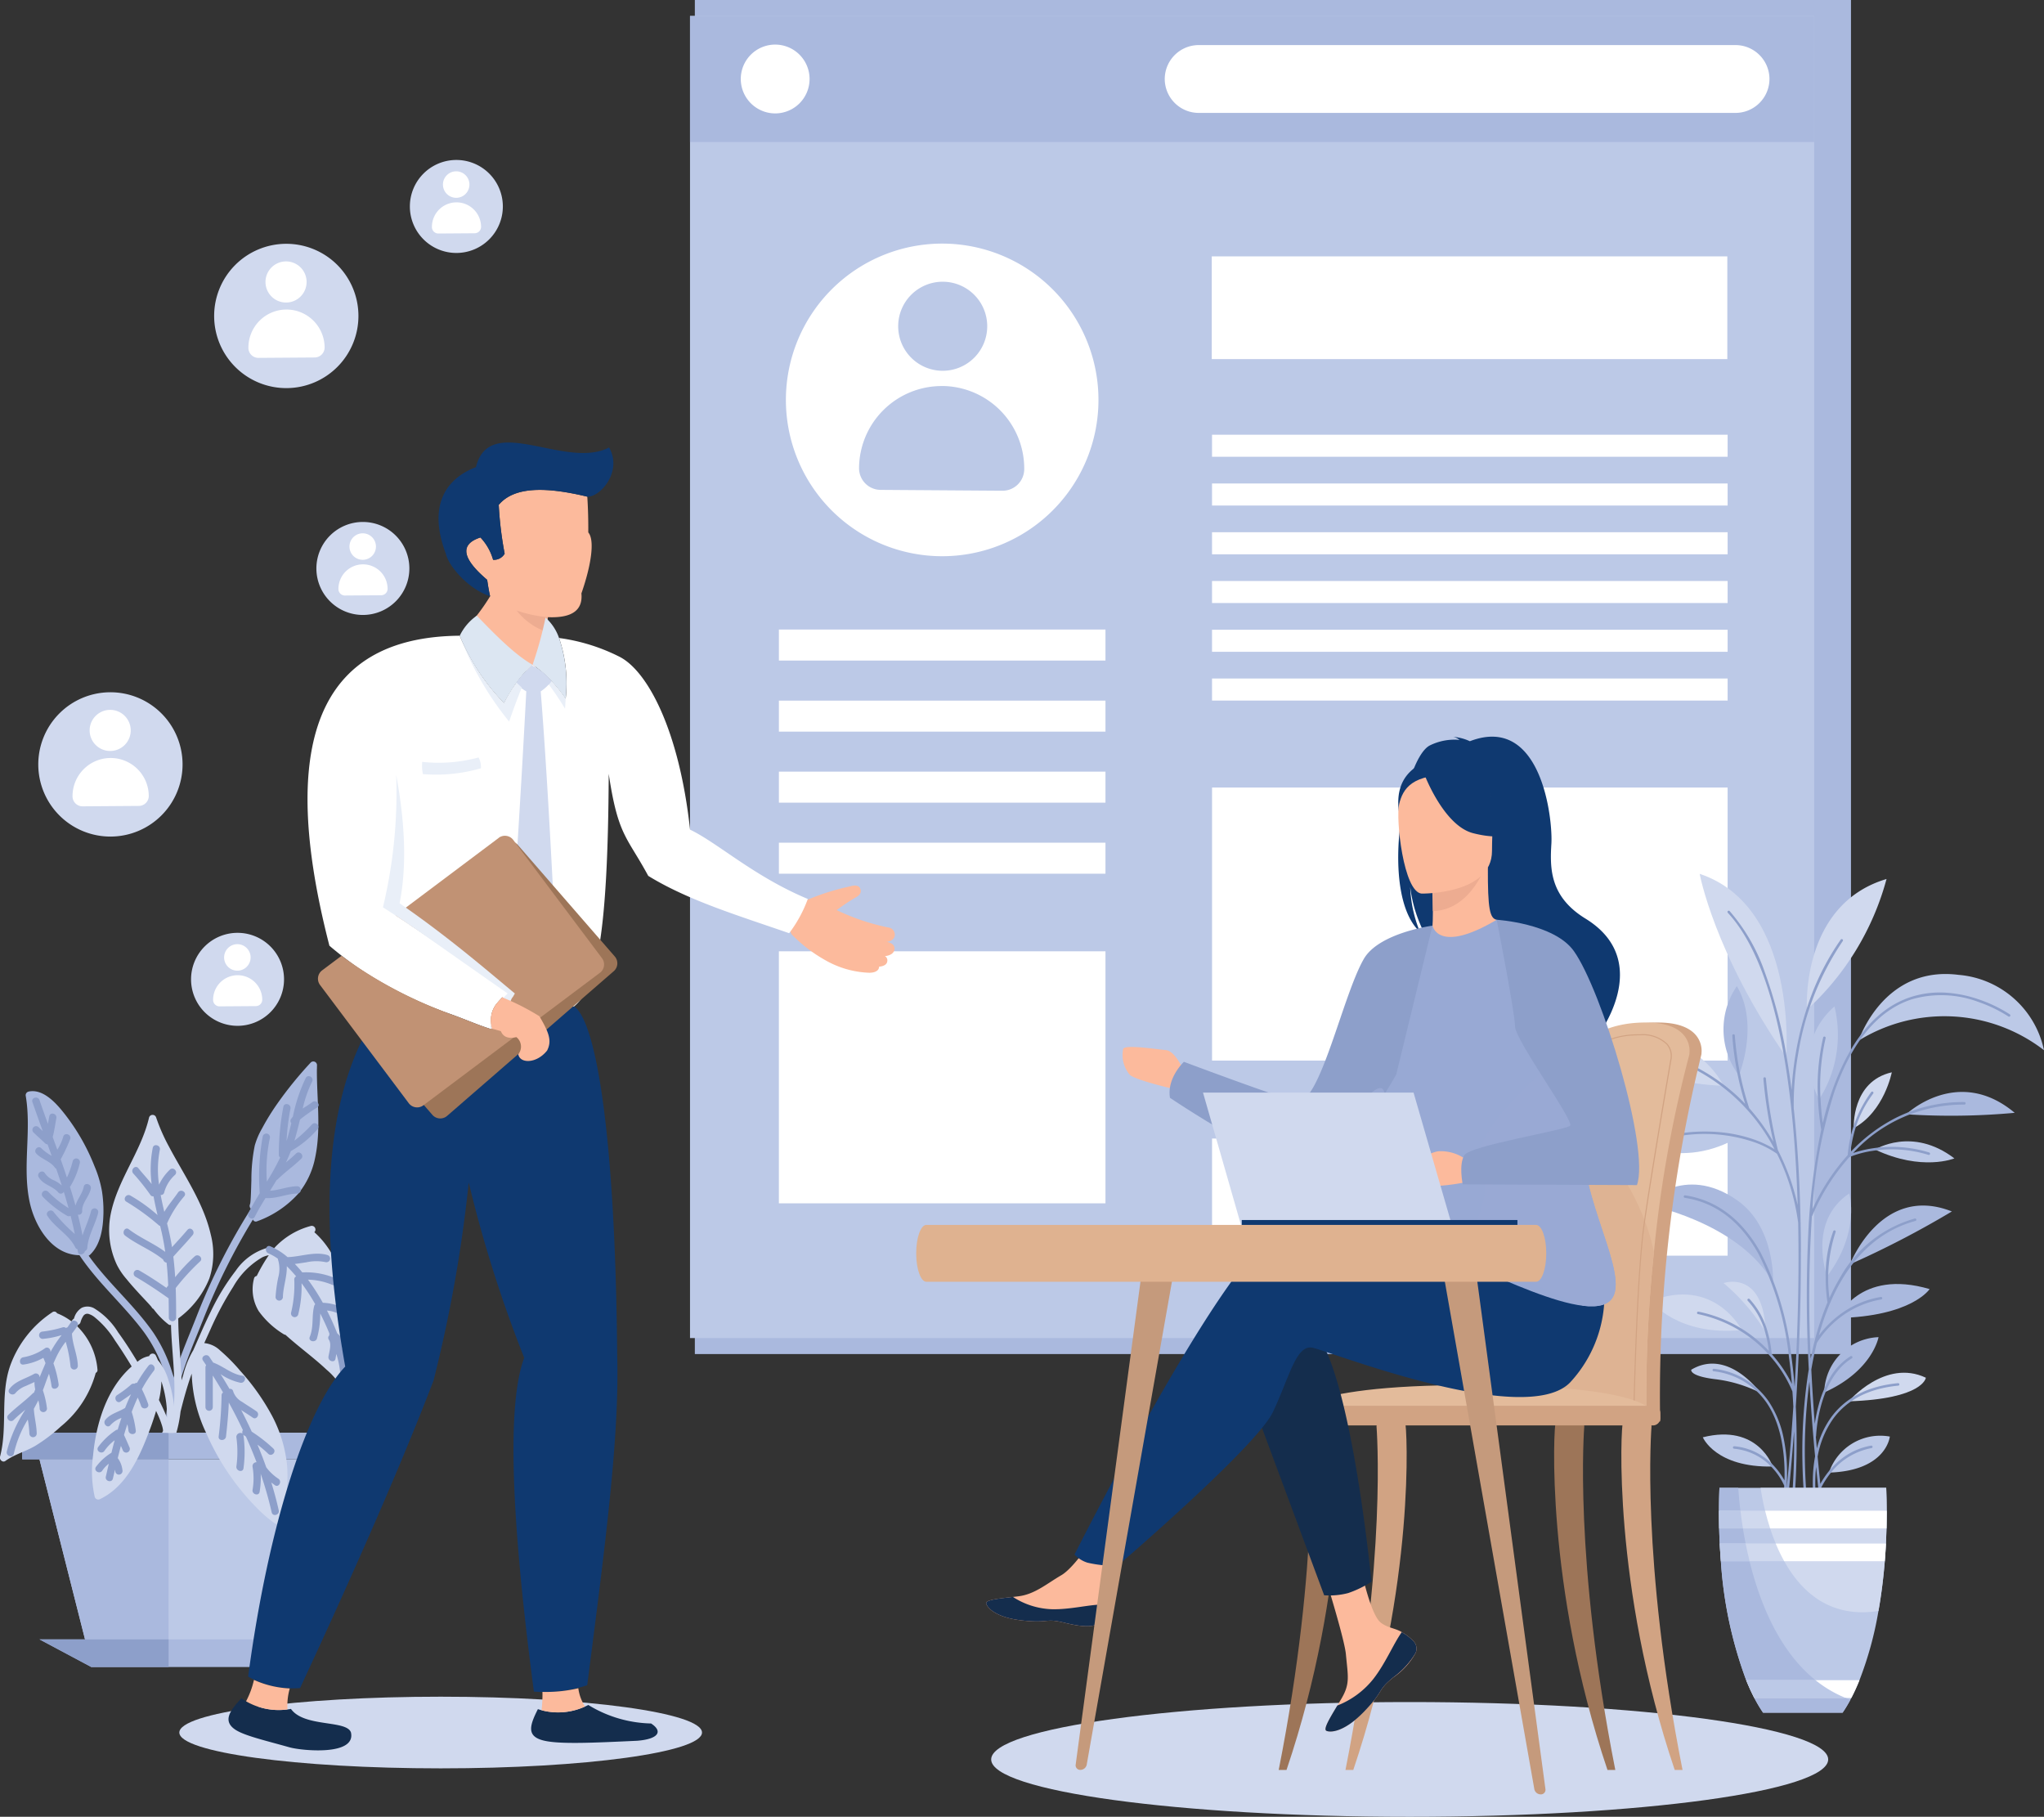 <svg xmlns="http://www.w3.org/2000/svg" width="241.826" height="214.912" viewBox="0 0 241.826 214.912">
  <rect x="0" y="0" width="241.826" height="214.912" fill="#333333" stroke="none"/>
  <g id="High_precision" transform="translate(-7.609 -19.088)">
    <rect id="長方形_684" data-name="長方形 684" width="136.783" height="160.173" transform="translate(89.816 19.088)" fill="#aab9de"/>
    <rect id="長方形_685" data-name="長方形 685" width="133" height="156.388" transform="translate(89.244 20.98)" fill="#bcc9e7"/>
    <rect id="長方形_686" data-name="長方形 686" width="133" height="14.905" transform="translate(89.244 20.98)" fill="#aab9de"/>
    <path id="パス_1679" data-name="パス 1679" d="M767.063,117.478H703.544a4.024,4.024,0,0,0-4.013,4.012h0a4.023,4.023,0,0,0,4.013,4.012h63.519a4.024,4.024,0,0,0,4.013-4.012h0a4.025,4.025,0,0,0-4.013-4.012" transform="translate(-554.121 -93.058)" fill="#fff" fill-rule="evenodd"/>
    <path id="パス_1680" data-name="パス 1680" d="M462.29,125.339a4.07,4.07,0,1,0-4.069-4.07,4.078,4.078,0,0,0,4.069,4.07" transform="translate(-362.971 -92.836)" fill="#fff" fill-rule="evenodd"/>
    <rect id="長方形_687" data-name="長方形 687" width="60.995" height="12.153" transform="translate(150.973 49.415)" fill="#fff"/>
    <path id="パス_1681" data-name="パス 1681" d="M787.451,339.211h-61v2.607h61Zm0,28.839h-61v2.609h61Zm0-5.768h-61v2.608h61Zm0-5.767h-61v2.607h61Zm0-5.768h-61v2.609h61Zm0-5.767h-61v2.607h61Z" transform="translate(-575.447 -268.7)" fill="#fff" fill-rule="evenodd"/>
    <rect id="長方形_688" data-name="長方形 688" width="60.997" height="32.299" transform="translate(151.007 112.246)" fill="#fff"/>
    <rect id="長方形_689" data-name="長方形 689" width="60.997" height="13.856" transform="translate(151.007 153.766)" fill="#fff"/>
    <path id="パス_1682" data-name="パス 1682" d="M483.905,248.812a18.49,18.49,0,1,0,18.622-18.357,18.491,18.491,0,0,0-18.622,18.357" transform="translate(-383.316 -182.551)" fill="#fff" fill-rule="evenodd"/>
    <path id="パス_1683" data-name="パス 1683" d="M547.819,257.38a5.267,5.267,0,1,0,5.3-5.229,5.265,5.265,0,0,0-5.3,5.229" transform="translate(-433.945 -199.737)" fill="#bcc9e7" fill-rule="evenodd"/>
    <path id="パス_1684" data-name="パス 1684" d="M535.4,311.489h0a9.772,9.772,0,0,1,9.7,9.842,2.563,2.563,0,0,1-2.582,2.545l-14.414-.1a2.565,2.565,0,0,1-2.547-2.582,9.774,9.774,0,0,1,9.843-9.7" transform="translate(-416.314 -246.74)" fill="#bcc9e7" fill-rule="evenodd"/>
    <path id="パス_1685" data-name="パス 1685" d="M518.554,450.072H479.916v3.67h38.638Zm0,25.215H479.916v3.669h38.638Zm0-8.405H479.916v3.67h38.638Zm0-8.4H479.916v3.668h38.638Z" transform="translate(-380.156 -356.516)" fill="#fff" fill-rule="evenodd"/>
    <rect id="長方形_690" data-name="長方形 690" width="38.64" height="29.814" transform="translate(99.758 131.618)" fill="#fff"/>
    <path id="パス_1686" data-name="パス 1686" d="M83.923,946.462H65.2l-6.126-24.209H89.625Z" transform="translate(-46.797 -730.545)" fill="#bcc9e7" fill-rule="evenodd"/>
    <rect id="長方形_691" data-name="長方形 691" width="34.207" height="3.147" transform="translate(10.238 188.561)" fill="#aab9de"/>
    <path id="パス_1687" data-name="パス 1687" d="M74.351,922.253H59.077L65.2,946.462h9.148Z" transform="translate(-46.796 -730.545)" fill="#aab9de" fill-rule="evenodd"/>
    <rect id="長方形_692" data-name="長方形 692" width="17.316" height="3.147" transform="translate(10.238 188.561)" fill="#8d9fca"/>
    <path id="パス_1688" data-name="パス 1688" d="M83.923,1028.008H65.2l-6.126-3.268H89.625Z" transform="translate(-46.797 -811.728)" fill="#aab9de" fill-rule="evenodd"/>
    <path id="パス_1689" data-name="パス 1689" d="M74.351,1024.74H59.077l6.126,3.269h9.148Z" transform="translate(-46.796 -811.728)" fill="#8d9fca" fill-rule="evenodd"/>
    <path id="パス_1690" data-name="パス 1690" d="M148.842,696.728q0-.22.007-.439a.437.437,0,0,0-.74-.309,45.719,45.719,0,0,0-4.011,4.948,27.98,27.98,0,0,0-1.742,2.834,8.936,8.936,0,0,0-.871,2.039,20.482,20.482,0,0,0-.4,4.119c-.023.645-.037,1.289-.068,1.932-.011.226-.024.452-.049.675a1.216,1.216,0,0,1-.023.135.435.435,0,0,0-.013.065.456.456,0,0,0,.1.558,75.352,75.352,0,0,0-6.4,12.655c-1.718,4.4-3.814,8.748-3.671,13.584a.421.421,0,0,0,.092.261h.7a.4.4,0,0,0,.075-.261c-.137-4.692,1.9-8.95,3.584-13.212a76.653,76.653,0,0,1,5.857-11.762.352.352,0,0,0,.486.216,12.05,12.05,0,0,0,4.85-3.239,9.677,9.677,0,0,0,2.032-4.329c.717-3.431.168-7,.2-10.471" transform="translate(-103.735 -551.208)" fill="#aab9de" fill-rule="evenodd"/>
    <path id="パス_1691" data-name="パス 1691" d="M185.394,709.88a16.752,16.752,0,0,1-2.105,1.957c.252-.824.456-1.665.66-2.5a18.435,18.435,0,0,1,2.06-1.443c.442-.344-.179-.953-.614-.613-.357.276-.745.507-1.121.748a14.254,14.254,0,0,1,1.108-3.175c.26-.494-.488-.933-.75-.438a19.141,19.141,0,0,0-1.523,4.573,2.7,2.7,0,0,0-.214.288.376.376,0,0,0,.031.478c-.172.718-.35,1.432-.567,2.128a27.323,27.323,0,0,1,.461-3.834c.108-.546-.729-.78-.837-.23a29.747,29.747,0,0,0-.537,5.673.4.4,0,0,0,.159.333,29.491,29.491,0,0,1-1.574,2.849,18.479,18.479,0,0,1,.356-5.152.435.435,0,0,0-.838-.23,26.089,26.089,0,0,0-.362,6.756c-.469.766-.924,1.54-1.329,2.343-.252.5.5.938.748.438.384-.758.818-1.489,1.264-2.21,1.288.105,2.466-.5,3.744-.527a.434.434,0,0,0,0-.868c-1.1.021-2.129.47-3.208.53.178-.286.358-.573.534-.861.081-.132.162-.264.24-.4a.485.485,0,0,0,.138-.094c.879-.864,1.9-1.567,2.778-2.432.4-.393-.214-1.006-.613-.613-.378.371-.783.714-1.192,1.051q.308-.657.572-1.337a11.682,11.682,0,0,0,3.144-2.572.435.435,0,0,0-.614-.615" transform="translate(-140.848 -557.815)" fill="#8d9fca" fill-rule="evenodd"/>
    <path id="パス_1692" data-name="パス 1692" d="M68.607,746.149a17.816,17.816,0,0,0-2.231-4.772c-2.266-3.292-5.382-5.895-7.686-9.155a.444.444,0,0,0,.149-.093c1.289-1.207,1.557-3.192,1.6-4.865a15.251,15.251,0,0,0-.176-2.683,13.5,13.5,0,0,0-.883-2.945,24.565,24.565,0,0,0-3.512-6.153c-.947-1.214-2.5-3.007-4.231-2.68l-.084.021a.441.441,0,0,0-.3.534c.689,4.124-.412,8.323.439,12.439.593,2.875,2.612,6.331,5.911,6.372,2.219,3.334,5.31,5.949,7.679,9.165a17.237,17.237,0,0,1,2.321,4.543,9.617,9.617,0,0,1,.667,5.018c-.116.547.721.778.838.231a10,10,0,0,0-.5-4.976" transform="translate(-40.593 -564.602)" fill="#aab9de" fill-rule="evenodd"/>
    <path id="パス_1693" data-name="パス 1693" d="M61.889,729.825c-.247,1-.7,1.931-1.014,2.905q-.239-1.243-.55-2.468a.4.4,0,0,0,.507-.409c-.043-.973.84-1.727,1.026-2.664.109-.547-.729-.779-.836-.23-.164.821-.761,1.455-.98,2.237q-.308-1.122-.66-2.235a.419.419,0,0,0,.088-.1,9.486,9.486,0,0,0,1.085-2.707.434.434,0,0,0-.836-.232,10.706,10.706,0,0,1-.689,1.954q-.361-1.088-.743-2.169a.449.449,0,0,0,.1-.162,20.075,20.075,0,0,0,1.042-2.258c.124-.545-.712-.777-.838-.232a6.105,6.105,0,0,1-.7,1.531q-.272-.755-.545-1.508c.2-.729.291-1.482.434-2.222.105-.548-.73-.781-.835-.232-.06.3-.11.6-.162.905-.34-.937-.676-1.875-1-2.816-.181-.525-1.02-.3-.838.231.4,1.147.808,2.29,1.223,3.435-.168-.156-.335-.31-.5-.472a.435.435,0,0,0-.613.615c.451.447.937.855,1.389,1.3a.4.4,0,0,0,.293.126q.246.679.488,1.359a5.594,5.594,0,0,1-1.211-.884c-.38-.411-.995.2-.613.613.625.673,1.654.9,2.189,1.649a.484.484,0,0,0,.171.147c.227.66.45,1.322.663,1.987a3.991,3.991,0,0,0-.885-.594,2.4,2.4,0,0,1-1.109-.849c-.271-.49-1.02-.053-.749.438.52.941,1.671,1.041,2.325,1.824a.386.386,0,0,0,.65-.081q.3.964.566,1.935a13.088,13.088,0,0,1-2.425-1.946.435.435,0,0,0-.615.615,13.53,13.53,0,0,0,2.868,2.238.4.4,0,0,0,.413,0q.274,1.069.495,2.153a21.065,21.065,0,0,1-2.486-2.577c-.3-.469-1.053-.035-.75.438.916,1.417,2.541,2.2,3.3,3.733a.367.367,0,0,0,.259.214c.015.1.03.194.044.29.072.5.763.355.838-.082a.435.435,0,0,0,.276-.379c.111-1.455.94-2.74,1.287-4.141a.435.435,0,0,0-.838-.229" transform="translate(-43.502 -567.495)" fill="#8d9fca" fill-rule="evenodd"/>
    <path id="パス_1694" data-name="パス 1694" d="M127.128,749c-.537-3.215-1.659-6.637-4.165-8.854a.438.438,0,0,0-.407-.74,9.017,9.017,0,0,0-4.15,2.418c-.183.2-.354.4-.518.605a.454.454,0,0,0-.541-.419,6.839,6.839,0,0,0-3.687,2.7,26.531,26.531,0,0,0-2.963,4.855c-.744,1.5-1.394,3.044-2.07,4.575-.017.024-.033.049-.048.073a11.221,11.221,0,0,0-1.124,2.811c-.066.214-.134.43-.2.644-.081-2.428-.384-4.874-.389-7.271,0-.018,0-.035,0-.051a10.876,10.876,0,0,0,3.679-4.734,9.218,9.218,0,0,0,.16-5.208c-.86-3.758-3.178-7.039-4.949-10.4a22.041,22.041,0,0,1-1.508-3.426.438.438,0,0,0-.838,0c-.942,4.055-3.761,7.406-4.555,11.508A9.717,9.717,0,0,0,99.6,744a8.02,8.02,0,0,0,1.132,1.678c.508.632,1.055,1.232,1.6,1.827.326.35.656.7.983,1.052.106.117.213.234.315.354.011.009.04.049.057.07a.031.031,0,0,0,.007.011s0,0,0,0,.01.011,0,0a.334.334,0,0,1-.023-.078.486.486,0,0,0,.265.317,9.153,9.153,0,0,0,1.752,1.808.344.344,0,0,0,.316.072c.082,3.155.6,6.4.334,9.552a18.435,18.435,0,0,0-.493,2.382c-.064.279-.127.558-.19.838h.983a15.147,15.147,0,0,0,.495-2.51c.351-1.417.738-2.823,1.216-4.2.034-.1.072-.2.107-.295a17.477,17.477,0,0,0,1.712,7.023,29.343,29.343,0,0,0,6.306,9.177,15.387,15.387,0,0,0,1.81,1.514.436.436,0,0,0,.637-.259,16.7,16.7,0,0,0,.815-6.639,15.987,15.987,0,0,0-1.774-5.826,26.9,26.9,0,0,0-3.767-5.326,21.22,21.22,0,0,0-2.372-2.4,3.144,3.144,0,0,0-1.8-.869c-.03,0-.057,0-.086,0,.251-.56.506-1.12.758-1.677a37.319,37.319,0,0,1,2.672-4.994,9.334,9.334,0,0,1,3.468-3.5,3.232,3.232,0,0,1,.738-.234,19.374,19.374,0,0,0-1.426,2.458.372.372,0,0,0-.322.308,4.983,4.983,0,0,0,.557,3.849,10.112,10.112,0,0,0,2.941,2.719.4.4,0,0,0,.217.077c.372.338.75.659,1.113.964,1.25,1.046,2.552,2.035,3.741,3.154a7.953,7.953,0,0,1,2.37,3.359.437.437,0,0,0,.855-.114c.024-.893.042-1.788.047-2.682v-.688a45.511,45.511,0,0,0-.541-7.252" transform="translate(-78.165 -575.3)" fill="#d0d9ee" fill-rule="evenodd"/>
    <path id="パス_1695" data-name="パス 1695" d="M115.348,756.644a21.163,21.163,0,0,0-2.323,2.478c-.05-.812-.118-1.624-.218-2.433.757-.858,1.552-1.68,2.287-2.557.357-.426-.254-1.043-.613-.614-.589.7-1.215,1.369-1.829,2.046-.1-.621-.216-1.241-.359-1.859-.071-.315-.147-.63-.225-.948a.312.312,0,0,0,.012-.032,12.859,12.859,0,0,1,2.041-3.2c.315-.465-.438-.9-.75-.437-.527.776-1.16,1.49-1.631,2.3-.157-.664-.307-1.331-.43-2a.377.377,0,0,0,.423-.31,4.279,4.279,0,0,1,1.278-2.066c.393-.4-.22-1.013-.613-.613a5.925,5.925,0,0,0-1.28,1.773,12.213,12.213,0,0,1,.095-4.129c.116-.545-.72-.778-.838-.23a13.143,13.143,0,0,0-.129,4.286c-.5-.644-1.064-1.24-1.576-1.874-.351-.436-.963.182-.614.613a25.84,25.84,0,0,1,2.017,2.517.4.4,0,0,0,.395.2c.135.74.3,1.479.472,2.211a19.636,19.636,0,0,0-3.224-2.313c-.5-.256-.937.494-.439.75a27.181,27.181,0,0,1,3.821,2.778.424.424,0,0,0,.151.076c.035.145.07.291.106.437.209.876.371,1.753.495,2.631-1.354-1.01-2.962-1.648-4.308-2.677-.446-.342-.877.414-.438.75,1.412,1.08,3.137,1.709,4.505,2.84a.475.475,0,0,0,.4.36c.1.9.155,1.8.194,2.712l-.15.179a.457.457,0,0,0-.062.091c-1.051-.73-2.124-1.433-3.233-2.069a.434.434,0,0,0-.438.749c1.354.781,2.658,1.655,3.931,2.562.016.755.022,1.514.022,2.274a.434.434,0,0,0,.868,0c0-1.168-.009-2.335-.051-3.495a26.417,26.417,0,0,1,2.877-3.144c.423-.369-.194-.98-.614-.614" transform="translate(-84.693 -588.949)" fill="#8d9fca" fill-rule="evenodd"/>
    <path id="パス_1696" data-name="パス 1696" d="M160.8,877.64a5.793,5.793,0,0,1-1.452-1.363q-.48-1.354-1.037-2.679a12.689,12.689,0,0,1,1.268,1.078c.4.393,1.013-.22.613-.613a17.489,17.489,0,0,0-2.559-2q-.591-1.295-1.249-2.557c.456.3.926.585,1.373.9s.892-.431.438-.75c-.558-.393-1.147-.739-1.71-1.125a2.19,2.19,0,0,1-1.043-1.221A.371.371,0,0,0,155,867q-.513-.88-1.051-1.741a6.716,6.716,0,0,0,2.346,1.019c.546.081.783-.755.23-.836-1.3-.19-2.253-1.124-3.459-1.558-.148-.226-.3-.45-.449-.674-.311-.461-1.064-.028-.751.438.126.187.252.372.375.56a.412.412,0,0,0-.085.263v4.689a.434.434,0,0,0,.868,0v-3.742q.626.992,1.217,2.008a.4.4,0,0,0-.176.344,44.914,44.914,0,0,1-.347,4.862c-.061.557.808.55.87,0,.148-1.338.283-2.674.329-4.018q.886,1.6,1.667,3.261a.467.467,0,0,0-.037.415.474.474,0,0,0-.729.459,12.62,12.62,0,0,1,0,3.417c-.074.546.762.783.838.23a14.181,14.181,0,0,0,0-3.877.414.414,0,0,0-.024-.1.523.523,0,0,0,.082.069c.074.051.15.1.226.15q.679,1.5,1.262,3.039a.465.465,0,0,0-.472.545,8,8,0,0,1,0,2.722c-.086.547.751.782.836.231a10.058,10.058,0,0,0,.126-2.131,43.816,43.816,0,0,1,1.3,4.561c.122.547.96.316.838-.23q-.375-1.666-.883-3.3c.14.107.279.211.418.314.448.337.879-.417.438-.75" transform="translate(-120.24 -683.62)" fill="#8d9fca" fill-rule="evenodd"/>
    <path id="パス_1697" data-name="パス 1697" d="M198.087,812.525a9.334,9.334,0,0,1-1.7-1.349,28.6,28.6,0,0,0-1.206-2.68,3.793,3.793,0,0,1,1.551.484c.477.3.913-.454.438-.749a5.719,5.719,0,0,0-2.478-.651,25.108,25.108,0,0,0-1.76-2.737,7.873,7.873,0,0,1,2.888.62c.508.22.951-.528.439-.75a8.862,8.862,0,0,0-4-.728c-.1-.123-.2-.246-.3-.364-.187-.217-.382-.429-.582-.637.454-.052.905-.126,1.357-.191a5.389,5.389,0,0,1,2.284-.022.434.434,0,0,0,.231-.836c-1.52-.463-3.185.2-4.73.243a7.951,7.951,0,0,0-2.043-1.285c-.516-.217-.739.623-.231.836a5.951,5.951,0,0,1,1.13.641.471.471,0,0,0,.042.2,3.786,3.786,0,0,1-.007,2.032,16.075,16.075,0,0,0-.312,2.306.435.435,0,0,0,.869,0c.015-1.166.512-2.454.456-3.656.352.34.678.7.988,1.058.042.047.081.1.12.144a.4.4,0,0,0-.22.37,13.988,13.988,0,0,1-.375,3.921.435.435,0,0,0,.838.231,13.577,13.577,0,0,0,.4-3.712,23.443,23.443,0,0,1,1.618,2.488.4.4,0,0,0-.126.212c-.313,1.2-.032,2.474-.522,3.647-.214.516.625.738.838.23a10.56,10.56,0,0,0,.4-3c.4.778.767,1.578,1.091,2.393a.355.355,0,0,0-.012.2.375.375,0,0,0-.061.508c.357.544.045,1.419-.044,2.009-.083.547.754.784.837.231.027-.174.062-.357.1-.545a11.138,11.138,0,0,1,.483,4.075c-.059.556.812.552.868,0a12.114,12.114,0,0,0-.542-4.4q-.069-.244-.144-.489a4.515,4.515,0,0,0,.685.449c.494.26.933-.489.438-.75" transform="translate(-148.887 -634.383)" fill="#8d9fca" fill-rule="evenodd"/>
    <path id="パス_1698" data-name="パス 1698" d="M55.448,846.227a10.534,10.534,0,0,0,.252-2.053,13.5,13.5,0,0,1,.674,4.309c-.1-.236-.2-.47-.3-.7q-.313-.71-.665-1.4c.01-.051.024-.1.035-.154m.354,3.27a2.466,2.466,0,0,1,.091.44c0,.021,0,.111,0,.136a.421.421,0,0,0-.1.194h1.329a.485.485,0,0,0,.057-.174,13.966,13.966,0,0,0-.667-6.141,6.384,6.384,0,0,0-1.227-2.294,5.9,5.9,0,0,0-.25-.554.425.425,0,0,0-.775.084,2.829,2.829,0,0,0-1.392.678c-.717-1.195-1.467-2.373-2.284-3.49a8.6,8.6,0,0,0-2.855-2.852,1.621,1.621,0,0,0-1.443-.053,2.079,2.079,0,0,0-.92,1.271,1.059,1.059,0,0,0-.3.34,6.892,6.892,0,0,0-1.706-.958.372.372,0,0,0-.557-.126,12.737,12.737,0,0,0-4.993,6.339c-1.209,3.486-.272,7.236-1.2,10.764-.088.341.314.725.638.49,1.074-.78,2.383-1.109,3.521-1.777a19.791,19.791,0,0,0,3.049-2.309,12.328,12.328,0,0,0,4.117-6.33.359.359,0,0,0,.208-.377,8.082,8.082,0,0,0-2.4-5.134,1.7,1.7,0,0,1,.112-.184.448.448,0,0,0,.281-.3,2.6,2.6,0,0,1,.317-.721.6.6,0,0,1,.326-.26.587.587,0,0,1,.379.024,2.111,2.111,0,0,1,.572.306,10.868,10.868,0,0,1,2.493,2.827c.689.988,1.34,2.016,1.965,3.057-2.945,2.594-4.2,6.7-4.564,10.5a13.906,13.906,0,0,0,.191,4.928.442.442,0,0,0,.638.26c2.829-1.369,4.352-4.342,5.464-7.129.431-1.078.832-2.181,1.158-3.3.073.157.147.312.217.469A10.434,10.434,0,0,1,55.8,849.5" transform="translate(-28.996 -661.688)" fill="#d0d9ee" fill-rule="evenodd"/>
    <path id="パス_1699" data-name="パス 1699" d="M48.741,844c.308-.47-.445-.905-.75-.438-.133.2-.271.4-.412.6a.447.447,0,0,0-.172.076.424.424,0,0,0-.371-.089,13.342,13.342,0,0,1-2.4.507.434.434,0,0,0,0,.867,10.3,10.3,0,0,0,2.262-.451,13.9,13.9,0,0,0-1.231,1.833c-.034.063-.068.126-.1.191.062-.328-.275-.7-.632-.473a6.254,6.254,0,0,1-2.559,1.07c-.548.067-.555.935,0,.868a6.584,6.584,0,0,0,2.353-.8c.091.209.177.419.257.632-.08.193-.162.385-.242.574-.16.372-.315.743-.464,1.119a.438.438,0,0,0-.646-.423c-.993.577-2.233.831-2.935,1.806-.327.455.427.887.75.438a3.008,3.008,0,0,1,1.216-.82c.337-.158.68-.3,1.013-.464a3.613,3.613,0,0,0,.091.864c-.049.135-.1.269-.157.4a.428.428,0,0,0-.152.1c-.909.894-1.959,1.625-2.866,2.518-.4.393.216,1.006.616.613.44-.433.914-.829,1.39-1.223a16.35,16.35,0,0,0-2.2,4.968c-.1.547.735.781.838.23a13.247,13.247,0,0,1,1.65-4.029,11.673,11.673,0,0,1,.188,1.656.434.434,0,0,0,.868,0c-.014-.987-.292-1.945-.34-2.927.184-.331.362-.665.531-1a4.254,4.254,0,0,1,.157.978.435.435,0,0,0,.869,0,10.676,10.676,0,0,0-.49-2.173c.252-.645.461-1.308.727-1.95a12.31,12.31,0,0,1,.3,1.459c.078.552.914.316.838-.232a12.793,12.793,0,0,0-.613-2.456c.139-.319.282-.635.433-.946a9.794,9.794,0,0,1,1.016-1.608,15.777,15.777,0,0,1,.567,2.87.435.435,0,0,0,.869,0c-.024-1.316-.645-2.541-.693-3.843.22-.29.437-.583.634-.887" transform="translate(-31.991 -668.056)" fill="#8d9fca" fill-rule="evenodd"/>
    <path id="パス_1700" data-name="パス 1700" d="M97.131,868.392a16.915,16.915,0,0,0-1.367,2.039.462.462,0,0,0-.314.11.4.4,0,0,0-.4.109,13.281,13.281,0,0,1-1.649,1.234c-.454.32-.021,1.074.438.75.406-.287.825-.556,1.22-.857q-.382.8-.706,1.63a.573.573,0,0,0-.084.04c-.744.446-1.7.659-2.259,1.37-.339.435.27,1.055.615.614a3.18,3.18,0,0,1,1.3-.851c-.158.46-.306.922-.447,1.388a.367.367,0,0,0-.247.084,8.21,8.21,0,0,0-2.065,1.978c-.307.471.445.905.75.439a5.4,5.4,0,0,1,1.206-1.247c-.133.49-.26.983-.381,1.474a6.544,6.544,0,0,0-1.836,1.678c-.306.471.444.905.75.439a3.549,3.549,0,0,1,.774-.818c-.119.511-.236,1.021-.351,1.525-.126.546.711.777.836.231.081-.349.163-.7.245-1.05.019.088.034.177.047.269a.434.434,0,0,0,.534.3.444.444,0,0,0,.3-.534,2.9,2.9,0,0,0-.553-1.406c.122-.484.244-.967.374-1.449.086.2.169.39.253.586a.433.433,0,0,0,.593.154.445.445,0,0,0,.156-.594c-.206-.48-.413-.96-.636-1.434q.187-.638.4-1.273c.053.251.1.5.126.755.067.549.935.556.869,0a12.173,12.173,0,0,0-.484-2.206c.218-.574.453-1.145.713-1.7.143.323.279.65.393.985.181.527,1.02.3.838-.23a15.527,15.527,0,0,0-.739-1.745,15.13,15.13,0,0,1,1.409-2.174c.343-.434-.268-1.053-.614-.614" transform="translate(-71.947 -687.762)" fill="#8d9fca" fill-rule="evenodd"/>
    <path id="パス_1701" data-name="パス 1701" d="M650.258,1060.4c27.346,0,49.514,3.039,49.514,6.788s-22.168,6.788-49.514,6.788-49.513-3.04-49.513-6.788,22.168-6.788,49.513-6.788" transform="translate(-475.869 -839.974)" fill="#d0d9ee" fill-rule="evenodd"/>
    <rect id="長方形_693" data-name="長方形 693" width="6.103" height="6.103" transform="matrix(0.707, -0.707, 0.707, 0.707, 219.878, 199.438)" fill="#bb5653"/>
    <path id="パス_1702" data-name="パス 1702" d="M1071.472,954.224l-1.853-1.853,1.853-1.854,1.854,1.854Z" transform="translate(-847.279 -752.934)" fill="#e79d80" fill-rule="evenodd"/>
    <path id="パス_1703" data-name="パス 1703" d="M1014.231,610.782s1.428-17.793-10.24-21.673c0,0,1.676,9.287,10.24,21.673" transform="translate(-795.292 -466.652)" fill="#d0d9ee" fill-rule="evenodd"/>
    <path id="パス_1704" data-name="パス 1704" d="M1094.473,654a19.284,19.284,0,0,1,21.928,1.133,11.271,11.271,0,0,0-10.129-8.914c-8.914-1.126-11.8,7.781-11.8,7.781" transform="translate(-866.966 -511.816)" fill="#bcc9e7" fill-rule="evenodd"/>
    <path id="パス_1705" data-name="パス 1705" d="M987.9,777.527s.333-6.554-4.252-9.76c-6.308-4.414-10.928.444-10.928.444s11.139,2.078,15.18,9.317" transform="translate(-770.521 -606.704)" fill="#aab9de" fill-rule="evenodd"/>
    <path id="パス_1706" data-name="パス 1706" d="M1089.544,784.82s3.672-9.567,12.053-6.25a112.483,112.483,0,0,1-12.053,6.25" transform="translate(-863.062 -616.177)" fill="#aab9de" fill-rule="evenodd"/>
    <path id="パス_1707" data-name="パス 1707" d="M1088.838,876.388s4.294-5.075,9.121-2.794c0,0-.265,2.508-9.121,2.794" transform="translate(-862.502 -691.535)" fill="#d0d9ee" fill-rule="evenodd"/>
    <path id="パス_1708" data-name="パス 1708" d="M1007.365,871.294s-3.794-5.348-8.177-2.742c0,0-.3.74,2.844,1.126a15.888,15.888,0,0,1,5.334,1.616" transform="translate(-791.482 -687.441)" fill="#bcc9e7" fill-rule="evenodd"/>
    <path id="パス_1709" data-name="パス 1709" d="M1121.535,715.861s6.086-5.829,12.837-.173a82.49,82.49,0,0,1-12.837.173" transform="translate(-888.403 -564.963)" fill="#aab9de" fill-rule="evenodd"/>
    <path id="パス_1710" data-name="パス 1710" d="M1091.67,708.624s-.3-5.509,4.5-6.6c0,0-.889,4.65-4.5,6.6" transform="translate(-864.743 -556.091)" fill="#d0d9ee" fill-rule="evenodd"/>
    <path id="パス_1711" data-name="パス 1711" d="M1103.813,742.287s4.379-2.772,9.384,1.048c0,0-3.842,1.576-9.384-1.048" transform="translate(-874.365 -587.219)" fill="#bcc9e7" fill-rule="evenodd"/>
    <path id="パス_1712" data-name="パス 1712" d="M967.842,688.931s-3.806-7.908-13.076-4.681c0,0,3.645,4.386,13.076,4.681" transform="translate(-756.3 -541.403)" fill="#d0d9ee" fill-rule="evenodd"/>
    <path id="パス_1713" data-name="パス 1713" d="M1036.882,695.9a7.024,7.024,0,0,0-1.063-7.844,7.666,7.666,0,0,0,1.063,7.844" transform="translate(-819.999 -545.034)" fill="#bcc9e7" fill-rule="evenodd"/>
    <path id="パス_1714" data-name="パス 1714" d="M978.245,731.867s-6.486-4.176-12.794.415c0,0,5.656,3.79,12.794-.415" transform="translate(-764.764 -578.358)" fill="#bcc9e7" fill-rule="evenodd"/>
    <path id="パス_1715" data-name="パス 1715" d="M1067.578,675.566s-3.537-6.278,1.823-11.016a14.248,14.248,0,0,1-1.823,11.016" transform="translate(-844.755 -526.411)" fill="#bcc9e7" fill-rule="evenodd"/>
    <path id="パス_1716" data-name="パス 1716" d="M1064.98,607.491s-.83-12.409,9.417-15.46a32.3,32.3,0,0,1-9.417,15.46" transform="translate(-843.591 -468.966)" fill="#d0d9ee" fill-rule="evenodd"/>
    <path id="パス_1717" data-name="パス 1717" d="M1019.317,663.57s2.45-6-.245-10.56a9.052,9.052,0,0,0,.245,10.56" transform="translate(-805.976 -517.27)" fill="#aab9de" fill-rule="evenodd"/>
    <path id="パス_1718" data-name="パス 1718" d="M1082.521,826.542s2.5-5.885,10.879-3.427c0,0-2.093,3.239-10.879,3.427" transform="translate(-857.498 -651.54)" fill="#aab9de" fill-rule="evenodd"/>
    <path id="パス_1719" data-name="パス 1719" d="M1074.352,780.777s-2.385-6.453,2.62-9.8c0,0,1.366,4.493-2.62,9.8" transform="translate(-850.578 -610.716)" fill="#bcc9e7" fill-rule="evenodd"/>
    <path id="パス_1720" data-name="パス 1720" d="M986.911,832.678s-3.224-6.385-10.776-3.422c0,0,3.19,4.18,10.776,3.422" transform="translate(-773.228 -656.258)" fill="#d0d9ee" fill-rule="evenodd"/>
    <path id="パス_1721" data-name="パス 1721" d="M1022.574,827.18a24.032,24.032,0,0,0-4.975-5.783s4.738-1.641,4.975,5.783" transform="translate(-806.072 -650.532)" fill="#d0d9ee" fill-rule="evenodd"/>
    <path id="パス_1722" data-name="パス 1722" d="M1074.873,859.3a6.7,6.7,0,0,1,6.426-6.545s-.681,3.969-6.426,6.545" transform="translate(-851.44 -675.494)" fill="#aab9de" fill-rule="evenodd"/>
    <path id="パス_1723" data-name="パス 1723" d="M1014.043,911.942s-1.7-5.115-8.272-3.458c0,0,1.5,3.6,8.272,3.458" transform="translate(-796.702 -719.377)" fill="#bcc9e7" fill-rule="evenodd"/>
    <path id="パス_1724" data-name="パス 1724" d="M1077.58,913.379a6.4,6.4,0,0,1,7.2-4.264s-.385,4.056-7.2,4.264" transform="translate(-853.585 -720.095)" fill="#bcc9e7" fill-rule="evenodd"/>
    <path id="パス_1725" data-name="パス 1725" d="M1063.648,682.98h0l-.055-.016ZM1087,659.217a16.582,16.582,0,0,0-3.616-1.754,14.82,14.82,0,0,0-3.734-.8,11.272,11.272,0,0,0-4.335.484c-4.055,1.309-7.194,5.03-9.331,11.058a37.778,37.778,0,0,0-1.126,3.866c-.087-.609-.2-1.59-.261-2.782a25.444,25.444,0,0,1,.6-7.276.149.149,0,0,0-.288-.074,25.751,25.751,0,0,0-.612,7.365,29.107,29.107,0,0,0,.371,3.5l.01.032a76.7,76.7,0,0,0-1.539,12.379,158.878,158.878,0,0,0,.064,15.99c-.03.173-.057.346-.085.52a61.96,61.96,0,0,0-.668,10.4c.047,2.744.247,4.563.249,4.581a.148.148,0,0,0,.147.132h.016a.148.148,0,0,0,.132-.163c0-.018-.2-1.825-.248-4.553a62.975,62.975,0,0,1,.534-9.469c.031.547.064,1.1.1,1.654.161,2.514.357,4.934.569,7.19a16.753,16.753,0,0,0-.271,2.855,18.918,18.918,0,0,0,.358,3.971.148.148,0,0,0,.144.115l.033,0a.148.148,0,0,0,.111-.177,18.633,18.633,0,0,1-.35-3.9c.007-.492.034-1.036.095-1.609.085.854.169,1.681.255,2.477-.136.286-.2.466-.21.485a.15.15,0,0,0,.088.19.167.167,0,0,0,.052.008.146.146,0,0,0,.134-.088c.687,6.243,1.367,10.443,1.378,10.507a.15.15,0,0,0,.147.125l.024,0a.148.148,0,0,0,.122-.171c-.01-.065-.726-4.487-1.43-11a9.933,9.933,0,0,1,1.155-1.813,8.008,8.008,0,0,1,4.835-2.952.149.149,0,1,0-.052-.293,7.888,7.888,0,0,0-3.021,1.216,8.931,8.931,0,0,0-1.992,1.844,10.267,10.267,0,0,0-.983,1.464c-.109-1.028-.216-2.106-.322-3.223a11.077,11.077,0,0,1,1.813-4.44c1.65-2.286,4.251-3.618,7.728-3.956a.148.148,0,1,0-.029-.295c-3.565.346-6.237,1.718-7.94,4.078a10.847,10.847,0,0,0-1.662,3.64q-.06-.681-.121-1.38a.147.147,0,0,0,.029-.082,17.45,17.45,0,0,1,.613-3.691c.509-1.815,1.55-4.244,3.619-5.5a.148.148,0,0,0-.155-.253,7.368,7.368,0,0,0-2.446,2.556,12.7,12.7,0,0,0-1.3,3.123,18.034,18.034,0,0,0-.483,2.316q-.127-1.639-.238-3.35c-.063-.99-.122-2.016-.173-3.067.174-1.026.391-2.086.659-3.154a10.9,10.9,0,0,1,1.833-2.224,11.122,11.122,0,0,1,5.777-2.917.148.148,0,1,0-.049-.292,11.039,11.039,0,0,0-3.491,1.21,11.876,11.876,0,0,0-2.44,1.783,12.157,12.157,0,0,0-1.4,1.568c1.631-5.867,4.905-11.771,11.437-13.557a.148.148,0,0,0-.078-.285,14.785,14.785,0,0,0-8.92,7.116,22.8,22.8,0,0,0-1.182,2.288,17.471,17.471,0,0,1,.728-7.8.148.148,0,0,0-.275-.11,15.326,15.326,0,0,0-.9,5.567,19.886,19.886,0,0,0,.2,2.8.137.137,0,0,0,.016.045,34.024,34.024,0,0,0-1.985,6.648,149.538,149.538,0,0,1,.139-16.836.186.186,0,0,0,.064-.084c0-.012.012-.032.023-.056A24.76,24.76,0,0,1,1068,676.1l.017-.007a11.744,11.744,0,0,1,2.731-.735,14.7,14.7,0,0,1,6.612.474.148.148,0,0,0,.087-.283,15.009,15.009,0,0,0-6.757-.482,13.655,13.655,0,0,0-2.236.542,17.654,17.654,0,0,1,13.064-5.723h.089a.148.148,0,1,0,0-.3,17.645,17.645,0,0,0-8.17,1.9,19.471,19.471,0,0,0-5.3,4.02,14.708,14.708,0,0,1,.361-2,13.46,13.46,0,0,1,2.326-4.924.148.148,0,0,0-.234-.182,14.51,14.51,0,0,0-2.78,7.459,25.128,25.128,0,0,0-4.169,6.378,56.715,56.715,0,0,1,2.615-13.933c2.1-5.936,5.18-9.594,9.141-10.874a12.538,12.538,0,0,1,7.872.312,16.36,16.36,0,0,1,3.553,1.72.148.148,0,0,0,.169-.243" transform="translate(-841.597 -520.133)" fill="#8d9fca" fill-rule="evenodd"/>
    <path id="パス_1726" data-name="パス 1726" d="M997.74,650.434q0-1.7-.036-3.333a.165.165,0,0,0,.007-.059c0-.007,0-.042-.011-.1-.1-4.919-.368-9.437-.81-13.516a34.462,34.462,0,0,1,.536-6.513,32.992,32.992,0,0,1,5.264-13.266.148.148,0,1,0-.242-.171,29.969,29.969,0,0,0-3.6,6.932,36.7,36.7,0,0,0-1.711,6.454,38.279,38.279,0,0,0-.5,4.4q-.278-2.168-.626-4.151a54.8,54.8,0,0,0-2.57-9.857,21.879,21.879,0,0,0-4.133-7.152.147.147,0,0,0-.209-.008.148.148,0,0,0-.007.21c3.006,3.241,5.236,8.912,6.628,16.855q.516,2.94.878,6.29c0,.026,0,.041,0,.042a.148.148,0,0,0,.007.038c.375,3.475.625,7.271.75,11.362-.025-.115-.053-.236-.081-.361a27.255,27.255,0,0,0-2.108-5.859l-.151-.3a57.876,57.876,0,0,1-1.419-8.472.148.148,0,0,0-.3.021,54.693,54.693,0,0,0,1.185,7.476,23.387,23.387,0,0,0-2.861-3.984,36.017,36.017,0,0,1-1.7-8.6.148.148,0,1,0-.3.013,35.259,35.259,0,0,0,1.523,8.077q-.466-.488-.957-.945a22.565,22.565,0,0,0-9.024-5.06.148.148,0,0,0-.083.283,22.105,22.105,0,0,1,13.537,11.083A12.736,12.736,0,0,0,992,637.053a16.791,16.791,0,0,0-3.636-.779,20.192,20.192,0,0,0-4.943.122.148.148,0,1,0,.043.293,18.211,18.211,0,0,1,8.428.641,11.137,11.137,0,0,1,2.951,1.432l.069.054a25.791,25.791,0,0,1,2.5,8.148q.034,1.7.04,3.47c.02,5.731-.188,11.247-.456,15.925-.092-1.159-.216-2.351-.378-3.548a35.252,35.252,0,0,0-3.658-12.337c-2.187-3.91-5.187-6.18-8.915-6.748a.148.148,0,1,0-.045.294c3.633.552,6.561,2.772,8.7,6.6a34.92,34.92,0,0,1,3.624,12.23c.146,1.073.26,2.141.35,3.185a16.043,16.043,0,0,0-2.115-3.216q-.143-.17-.291-.337a.235.235,0,0,0,.006-.047,12.529,12.529,0,0,0-.412-2.328,9.334,9.334,0,0,0-2.2-4.119.148.148,0,0,0-.21,0,.149.149,0,0,0,0,.21,9.043,9.043,0,0,1,2.12,3.979,13.309,13.309,0,0,1,.373,1.955,15.666,15.666,0,0,0-8.311-4.644.148.148,0,1,0-.061.289A15.521,15.521,0,0,1,994.317,663a14.655,14.655,0,0,1,2.4,3.892l.016.03q.065.919.109,1.8c-.288,4.431-.611,7.89-.8,9.734.009-.121.016-.245.023-.37a.157.157,0,0,0,0-.051c.017-.34.03-.7.034-1.064a20.771,20.771,0,0,0-.4-4.5,12.1,12.1,0,0,0-1.781-4.383,9.078,9.078,0,0,0-6.455-3.843.148.148,0,1,0-.044.292,8.791,8.791,0,0,1,6.254,3.716c1.815,2.65,2.159,6.2,2.13,8.7,0,.167-.006.332-.012.494a8.492,8.492,0,0,0-1.13-1.593,7.622,7.622,0,0,0-1.913-1.554,7.146,7.146,0,0,0-2.88-.894.148.148,0,1,0-.027.294,7,7,0,0,1,4.593,2.343,7.907,7.907,0,0,1,1.331,2.02,25.636,25.636,0,0,1-.472,3.765.149.149,0,0,0,.111.177l.033,0a.149.149,0,0,0,.145-.114c0-.013.166-.75.309-1.908a.149.149,0,0,0,.121.1h.017a.148.148,0,0,0,.147-.131c.008-.066.376-3.286.752-8.321.017,1.113.011,2.127-.007,3-.06,3.15-.267,5.263-.269,5.284a.149.149,0,0,0,.133.163h.014a.148.148,0,0,0,.148-.133c0-.021.211-2.143.272-5.3.031-1.6.026-3.658-.086-5.934.335-5.133.622-11.562.6-18.289" transform="translate(-777.063 -483.239)" fill="#8d9fca" fill-rule="evenodd"/>
    <path id="パス_1727" data-name="パス 1727" d="M1034.809,941.457c0,.629-.008,1.25-.024,1.867-.015.6-.038,1.191-.067,1.777q-.053,1.065-.137,2.1c-.165,2.057-.418,4.027-.747,5.882a41.639,41.639,0,0,1-2.245,8.185c-.3.753-.624,1.456-.96,2.1-.038.074-.076.146-.115.218a16.365,16.365,0,0,1-.923,1.53h-9.41a16.758,16.758,0,0,1-1.037-1.748c-.336-.646-.657-1.349-.961-2.1a49.3,49.3,0,0,1-2.992-14.067q-.085-1.038-.136-2.1c-.03-.586-.053-1.179-.068-1.777-.015-.617-.023-1.238-.023-1.867v-.235q0-1.366.058-2.7h19.729q.053,1.331.057,2.7c0,.078,0,.157,0,.235" transform="translate(-803.984 -743.435)" fill="#bcc9e7" fill-rule="evenodd"/>
    <path id="パス_1728" data-name="パス 1728" d="M1034.809,951.732c0,.629-.008,1.25-.024,1.867h-19.8c-.015-.616-.023-1.237-.023-1.867V951.5h19.846Z" transform="translate(-803.984 -753.71)" fill="#d0d9ee" fill-rule="evenodd"/>
    <path id="パス_1729" data-name="パス 1729" d="M1035.063,970.156q-.052,1.065-.137,2.1h-19.391q-.083-1.038-.136-2.1Z" transform="translate(-804.329 -768.491)" fill="#d0d9ee" fill-rule="evenodd"/>
    <path id="パス_1730" data-name="パス 1730" d="M1043.856,1047.952c-.3.753-.623,1.455-.96,2.1h-11.485c-.336-.646-.657-1.349-.961-2.1Z" transform="translate(-816.251 -830.115)" fill="#fff" fill-rule="evenodd"/>
    <path id="パス_1731" data-name="パス 1731" d="M1061.367,981.137c-4.559,0-7.44-2.8-9.244-6.035h11.893c.037-.448.069-.9.1-1.358-.027.456-.059.91-.1,1.358q-.139,1.742-.361,3.394-.17,1.275-.386,2.488a12.387,12.387,0,0,1-1.9.152" transform="translate(-833.419 -771.333)" fill="#d0d9ee" fill-rule="evenodd"/>
    <path id="パス_1732" data-name="パス 1732" d="M1053.467,945.1h-13.043c-.25-.6-.468-1.2-.658-1.777h13.768c0-.159.008-.317.01-.477,0,.159-.006.317-.01.477-.015.6-.038,1.191-.067,1.777m.091-3.643v0Zm0-.235h-14.392c-.272-1.108-.437-2.052-.533-2.7H1053.5q.053,1.331.057,2.7Z" transform="translate(-822.733 -743.435)" fill="#d0d9ee" fill-rule="evenodd"/>
    <path id="パス_1733" data-name="パス 1733" d="M1055.565,953.6H1041.8c-.241-.738-.44-1.449-.6-2.1h14.392c0,.007,0,.016,0,.024v.211q0,.7-.014,1.39c0,.159-.006.318-.01.477" transform="translate(-824.764 -753.71)" fill="#fff" fill-rule="evenodd"/>
    <path id="パス_1734" data-name="パス 1734" d="M1060.155,972.26h-11.893a20.22,20.22,0,0,1-1.013-2.1h13.043q-.019.375-.041.746c-.027.456-.059.91-.1,1.358" transform="translate(-829.558 -768.491)" fill="#fff" fill-rule="evenodd"/>
    <path id="パス_1735" data-name="パス 1735" d="M1029.59,965.121h-9.41a16.758,16.758,0,0,1-1.037-1.748h10.8c.188.076.379.149.571.218a16.365,16.365,0,0,1-.923,1.53m-11.194-3.333c-.072-.171-.143-.341-.214-.517a49.3,49.3,0,0,1-2.992-14.067c-.033-.418-.064-.841-.089-1.265.026.424.056.847.089,1.265h3.393c1.223,4.966,3.512,10.627,7.8,14.067h-8.2c.071.175.142.346.214.517m-.281-16.688h-3.062c-.03-.586-.053-1.179-.068-1.777h2.812c.092.568.2,1.163.318,1.777m-3.153-3.643h0v0Zm2.537-.235h-2.537q0-1.366.058-2.7h2.226c.045.687.122,1.609.254,2.7" transform="translate(-803.984 -743.435)" fill="#aab9de" fill-rule="evenodd"/>
    <path id="パス_1736" data-name="パス 1736" d="M1017.8,953.6h-2.812c-.015-.616-.023-1.238-.023-1.867V951.5h2.537c.078.647.175,1.351.3,2.1" transform="translate(-803.984 -753.71)" fill="#bcc9e7" fill-rule="evenodd"/>
    <path id="パス_1737" data-name="パス 1737" d="M1018.929,972.26h-3.393c-.033-.418-.063-.841-.089-1.265q-.026-.418-.047-.839h3.062c.135.681.29,1.384.467,2.1" transform="translate(-804.329 -768.491)" fill="#bcc9e7" fill-rule="evenodd"/>
    <path id="パス_1738" data-name="パス 1738" d="M1042.21,1050.054h-10.8c-.258-.5-.507-1.027-.746-1.585-.072-.17-.143-.342-.214-.517h8.2a14.232,14.232,0,0,0,3.561,2.1" transform="translate(-816.251 -830.115)" fill="#bcc9e7" fill-rule="evenodd"/>
    <path id="パス_1739" data-name="パス 1739" d="M169.594,1057.359c17.076,0,30.919,1.9,30.919,4.239s-13.843,4.238-30.919,4.238-30.918-1.9-30.918-4.238,13.843-4.239,30.918-4.239" transform="translate(-109.85 -837.567)" fill="#d0d9ee" fill-rule="evenodd"/>
    <path id="パス_1740" data-name="パス 1740" d="M630.482,798.621H619.733a2.68,2.68,0,0,0,.021-3.072h15.9a1.536,1.536,0,0,1,0,3.072h-2.337v-.968a.318.318,0,0,0-.317-.319h-2.2a.318.318,0,0,0-.319.319Zm-11.385.635h11.7a.317.317,0,0,0,.317-.317v-.969h1.563v.969a.318.318,0,0,0,.319.317h2.654a2.172,2.172,0,0,0,0-4.344H619.106a.318.318,0,0,0-.235.532,2.2,2.2,0,0,1,.029,3.245.318.318,0,0,0,.2.567" transform="translate(-490.154 -629.675)" fill="#519aab" fill-rule="evenodd"/>
    <path id="パス_1741" data-name="パス 1741" d="M622.623,807.2h10.97a.318.318,0,0,0,0-.636h-10.97a.318.318,0,1,0,0,.636" transform="translate(-492.946 -638.903)" fill="#519aab" fill-rule="evenodd"/>
    <path id="パス_1742" data-name="パス 1742" d="M622.681,801.647h14.772a.318.318,0,1,0,0-.636H622.681a.318.318,0,0,0,0,.636" transform="translate(-492.994 -634.506)" fill="#519aab" fill-rule="evenodd"/>
    <path id="パス_1743" data-name="パス 1743" d="M919.64,708a157.176,157.176,0,0,1,1.807-19.2c1.3-7.5,2.465-11.809,2.479-11.854.169-.66,2.638-3.327,8.121-3.246s4.967,3.582,4.967,3.582a1.135,1.135,0,0,1-.041.309,167.933,167.933,0,0,0-4.868,42.01c0,.33.039.9.016,1.283,0,0-12.71.329-12.714,0-.442-2.06-.226-7.768.233-12.884" transform="translate(-728.099 -533.657)" fill="#d1a383" fill-rule="evenodd"/>
    <path id="パス_1744" data-name="パス 1744" d="M912.774,719.485c0,.328.176.592.388.592h.006c.211-.007.379-.269.382-.592h10.892c0,.328.179.592.39.592h0c.214-.007.386-.277.385-.61a164.39,164.39,0,0,1,.9-18.61,146.453,146.453,0,0,1,4.162-23.263,1.112,1.112,0,0,0,.041-.312s.518-3.5-4.965-3.582-7.954,2.586-8.124,3.246c-.01.034-.673,2.476-1.549,6.867-.291,1.455-.605,3.122-.93,4.987a157.068,157.068,0,0,0-1.807,19.2c-.46,5.116-.622,9.425-.179,11.485" transform="translate(-722.83 -533.657)" fill="#e3bb9b" fill-rule="evenodd"/>
    <path id="パス_1745" data-name="パス 1745" d="M912.774,758.03c0,.328.176.592.388.592h.006c.211-.007.379-.269.382-.592h10.892c0,.328.179.592.39.592h0c.214-.007.386-.277.385-.61a164.391,164.391,0,0,1,.9-18.61c-1.8-8.8-8.762-15.532-10.434-17.044-.291,1.455-.605,3.122-.93,4.987a157.07,157.07,0,0,0-1.807,19.2c-.46,5.116-.622,9.425-.179,11.485" transform="translate(-722.83 -572.203)" fill="#deb393" fill-rule="evenodd"/>
    <path id="パス_1746" data-name="パス 1746" d="M924.434,723.9c1.216,0,2.074.058,2.378.367,0,0,0,0,0,0,0-.312.021-.892.05-1.986.037-1.287.1-3.3.187-5.57.158-3.97.429-9.434.834-12.9.471-4.037,3.286-20.442,3.3-20.494a.734.734,0,0,0,.026-.213,2.064,2.064,0,0,0-.486-1.516,4.062,4.062,0,0,0-3.143-1.083H927.4c-3.881,0-5.662,1.856-5.792,2.367-.031.116-3.153,12.788-3.694,19.963l-.064,0,.064,0c-.051.669-.163,1.8-.3,3.233-.554,5.612-1.708,17.295-.554,17.5a34.193,34.193,0,0,0,6.332.348c.371,0,.721-.008,1.046-.008m2.433.761-.031-.021c-.01-.007-.016-.013-.019-.056h-.007a.3.3,0,0,0-.089-.231c-.346-.352-1.662-.338-3.331-.32a34.377,34.377,0,0,1-6.357-.348c-1.168-.206-.378-9.21.452-17.633.141-1.433.252-2.564.3-3.229.539-7.13,3.669-19.888,3.7-19.988.14-.538,2.019-2.524,6.1-2.458a4.171,4.171,0,0,1,3.239,1.128,2.16,2.16,0,0,1,.512,1.607.809.809,0,0,1-.031.239c-.016.069-2.837,16.52-3.3,20.471-.76,6.5-1.064,19.984-1.076,20.733v.029l0,.037Z" transform="translate(-725.944 -538.948)" fill="#d1a383" fill-rule="evenodd"/>
    <path id="パス_1747" data-name="パス 1747" d="M814.769,883.527H772.062s.994-4.026,25.727-3.425c17.5.424,16.98,3.425,16.98,3.425" transform="translate(-611.574 -697.107)" fill="#e3bb9b" fill-rule="evenodd"/>
    <path id="パス_1748" data-name="パス 1748" d="M966.648,941.224c-4.952-25.067-3.677-40.449-3.671-40.644.013-.385-.7-.735-1.082-.749s-2.1-.114-2.294.216c-.26.433-1.256,19.385,6.123,41.177Z" transform="translate(-759.978 -712.766)" fill="#d1a383" fill-rule="evenodd"/>
    <path id="パス_1749" data-name="パス 1749" d="M802.4,941.224c4.954-25.067,3.68-40.449,3.673-40.644-.011-.385.7-.735,1.081-.749s2.1-.114,2.293.216c.261.433,1.257,19.385-6.123,41.177Z" transform="translate(-635.608 -712.766)" fill="#d1a383" fill-rule="evenodd"/>
    <path id="パス_1750" data-name="パス 1750" d="M764.389,941.224c4.953-25.067,3.68-40.449,3.672-40.644-.012-.385.7-.735,1.082-.749s2.1-.114,2.293.216c.261.433,1.257,19.385-6.123,41.177Z" transform="translate(-605.496 -712.766)" fill="#9d7558" fill-rule="evenodd"/>
    <path id="パス_1751" data-name="パス 1751" d="M928.379,941.224c-4.952-25.067-3.68-40.449-3.672-40.644.012-.385-.7-.735-1.082-.749s-2.1-.114-2.293.216c-.26.433-1.256,19.385,6.122,41.177Z" transform="translate(-729.663 -712.766)" fill="#9d7558" fill-rule="evenodd"/>
    <path id="パス_1752" data-name="パス 1752" d="M768.608,894.128h42.708a.877.877,0,0,0,.876-.873v-.577a.878.878,0,0,0-.876-.875H768.608a.877.877,0,0,0-.873.875v.577a.876.876,0,0,0,.873.873" transform="translate(-608.147 -706.425)" fill="#d1a383" fill-rule="evenodd"/>
    <path id="パス_1753" data-name="パス 1753" d="M797.888,982.791a1.264,1.264,0,0,1,.224,1.348.008.008,0,0,1,0,.007,8.394,8.394,0,0,1-2.651,2.907c-.159.129-.3.246-.424.355-.033.029-.066.057-.1.085s-.049.046-.074.067c-1.163,1.074-.726,1.32-2.819,3.5-2.384,2.483-4.027,2.528-4.495,2.3-.393-.194.408-1.509,1.3-2.989.044-.072.084-.143.129-.215.119-.2.236-.4.353-.595,1.043-1.781.777-2.617.528-5.265-.2-2.155-3.352-12.033-3.352-12.033l4.574-.788s1.375,7.866,2.892,9.077c.813.645,1.72.654,2.5,1.133.055.032.11.066.162.1a5.976,5.976,0,0,1,1.253,1" transform="translate(-623.017 -769.534)" fill="#fcba9c" fill-rule="evenodd"/>
    <path id="パス_1754" data-name="パス 1754" d="M801.467,1021.7a1.264,1.264,0,0,1,.224,1.348.008.008,0,0,1,0,.007,9.732,9.732,0,0,1-2.655,2.9c-.157.131-.3.25-.42.363l-.1.085c-.025.023-.049.046-.074.067-1.163,1.074-.726,1.32-2.819,3.5-2.384,2.482-4.027,2.527-4.495,2.3-.393-.194.408-1.509,1.3-2.989a10.17,10.17,0,0,0,4.251-3.135c1.437-1.832,2.394-4.187,3.373-5.55.055.032.11.066.162.1a5.982,5.982,0,0,1,1.253,1" transform="translate(-626.597 -808.444)" fill="#142d4d" fill-rule="evenodd"/>
    <path id="パス_1755" data-name="パス 1755" d="M611.616,974.633c-.281,1.411-2.293,1.177-4.541.627s-1.713.1-4.911-.251-4.167-1.546-4.266-2.021c-.086-.422,1.495-.57,3.19-.767.213-.022.427-.049.642-.076,1.913-.24,3.315-1.476,5.053-2.49,1.646-.96,4.1-4.874,4.1-4.874l4.387.349s-2.3,3.494-3.192,5.015a5.292,5.292,0,0,0-.431,2.989,5.624,5.624,0,0,1-.034,1.5" transform="translate(-473.611 -764.232)" fill="#fcba9c" fill-rule="evenodd"/>
    <path id="パス_1756" data-name="パス 1756" d="M607.075,1003.614c-2.246-.549-1.713.1-4.911-.251s-4.167-1.546-4.266-2.022c-.086-.422,1.495-.57,3.19-.767l.015.033a9.015,9.015,0,0,0,4.581,1.425c2.171.051,4.469-.57,5.966-.545a5.624,5.624,0,0,1-.034,1.5c-.281,1.411-2.293,1.177-4.541.627" transform="translate(-473.611 -792.587)" fill="#142d4d" fill-rule="evenodd"/>
    <path id="パス_1757" data-name="パス 1757" d="M682.809,690.671s-1.045-2.56-2.2-2.666-4.807-.68-5.069-.157a3.613,3.613,0,0,0,.785,3.083c.783.68,5.643,1.776,5.643,1.776Z" transform="translate(-535.043 -544.695)" fill="#fcba9c" fill-rule="evenodd"/>
    <path id="パス_1758" data-name="パス 1758" d="M744.777,850.458l9.454,25.441a8.644,8.644,0,0,0,2.843-.26,12.252,12.252,0,0,0,2.751-1.339s-2.345-24.428-6.647-29.507-8.4,5.665-8.4,5.665" transform="translate(-589.961 -668.106)" fill="#142d4d" fill-rule="evenodd"/>
    <path id="パス_1759" data-name="パス 1759" d="M705.652,799.144s-27.162-9.185-33.22-7.23-24.248,38.143-24.248,38.143a3.516,3.516,0,0,0,1.531.966,14.471,14.471,0,0,0,3.565.367s16.415-14.073,18.369-18.176,2.736-8.011,4.69-7.621,25.21,9.577,30.487,4.1a15.223,15.223,0,0,0,3.894-12.581Z" transform="translate(-513.448 -627.084)" fill="#0f3970" fill-rule="evenodd"/>
    <path id="パス_1760" data-name="パス 1760" d="M834.989,534.137a15.445,15.445,0,0,1-1.156-5.321,16.329,16.329,0,0,0,1.9,5.883c5.649,3.709,16.476,16.095,16.261,18.44,0,0,3.815-6.468,3.881-6.508,0,0,7.035-8.945-1.3-14.071-4.237-2.6-4.215-5.948-4.039-8.851s-1.156-15.4-9.644-12.134a5.54,5.54,0,0,0-1.975-.515,1.676,1.676,0,0,1,.753.356,6.591,6.591,0,0,0-3.566.683c-3.113,1.769-5.9,17.634-1.114,22.036" transform="translate(-659.383 -404.806)" fill="#0f3970" fill-rule="evenodd"/>
    <path id="パス_1761" data-name="パス 1761" d="M849.984,593.893c-.028.012,2.727,1.443,4.8.875,1.949-.531,3.223-3.058,3.2-3.065-.825-.164-1.064-1.3-1.045-6.174l-.373.073-6.277,1.244s.142,1.973.145,3.835c.007,1.564-.091,3.044-.447,3.212" transform="translate(-673.299 -463.816)" fill="#fcba9c" fill-rule="evenodd"/>
    <path id="パス_1762" data-name="パス 1762" d="M851.436,587.122s.142,1.973.145,3.835c3.514-.1,5.371-3.3,6.132-5.079Z" transform="translate(-674.449 -464.092)" fill="#edac91" fill-rule="evenodd"/>
    <path id="パス_1763" data-name="パス 1763" d="M843.3,533.444a18.457,18.457,0,0,0,2.283-5.395c.314-1.775-.59-8.357-7.2-7.409a8.984,8.984,0,0,0-3.726,1.409c-1.435.971-3.507,3.065-1.191,8.807l.6,1.94Z" transform="translate(-659.387 -412.341)" fill="#0f3970" fill-rule="evenodd"/>
    <path id="パス_1764" data-name="パス 1764" d="M835.243,546.9s8.313.137,8.316-5.039,1.083-8.645-4.222-8.951-6.338,1.667-6.761,3.4.507,10.426,2.667,10.594" transform="translate(-659.431 -422.11)" fill="#fcba9c" fill-rule="evenodd"/>
    <path id="パス_1765" data-name="パス 1765" d="M847.274,528.409s2.275,6.073,5.767,6.972,5.005-.038,5.005-.038a9.893,9.893,0,0,1-3.232-5.841s-5.824-3.983-7.54-1.092" transform="translate(-671.152 -417.736)" fill="#0f3970" fill-rule="evenodd"/>
    <path id="パス_1766" data-name="パス 1766" d="M849.578,659.533c-.449,1.245-1.822,1.565-3.665,1.349-3.514-.41-8.73-2.769-12.49-4.4-5.733-2.487-8.338-.151-10.162-1.732s2.085-5.1-1.3-21.426c-1.147-5.537,6.132-17.41,6.132-17.41s.63,3.438,7.594-.7c.246-.146,2.989,3.914,5.63,8.919,2.911,5.521,5.7,12.191,4.879,15.63-1.562,6.55,4.691,16.152,3.388,19.767" transform="translate(-651 -487.329)" fill="#98a9d4" fill-rule="evenodd"/>
    <path id="パス_1767" data-name="パス 1767" d="M733.373,618.584,729.081,636.2s-.535.95-1.374,2.306c-1.966,3.179-5.6,8.578-7.934,9.128-1.149.27-3.594-.687-6.3-2.051a128.174,128.174,0,0,1-11.161-6.634c-.389-2.345,1.65-4.258,1.65-4.258s12.248,4.6,13.463,4.69c2.653.192,5.351-12.606,7.829-16.871,1.791-3.083,8.117-3.924,8.117-3.924" transform="translate(-556.285 -490)" fill="#8d9fca" fill-rule="evenodd"/>
    <path id="パス_1768" data-name="パス 1768" d="M892.5,717.953c-.449,1.245-1.822,1.565-3.665,1.349-2.431-1.06-12.935-5.129-12.816-7.886.174-4.082,2.019-4.213.715-9.25-1.045-4.046,8.659-11.566,10.206-13.2,2.911,5.523,2.991,5.783,2.172,9.222-1.562,6.55,4.691,16.152,3.388,19.767" transform="translate(-693.92 -545.75)" fill="#99a9d4" fill-rule="evenodd"/>
    <path id="パス_1769" data-name="パス 1769" d="M770.426,711.74c-1.966,3.179-5.6,8.578-7.934,9.127-1.149.271-3.594-.687-6.3-2.052a16.342,16.342,0,0,0,5.755.313c2.02-.194,2.608-2.67,5.8-6.383,2.071-2.409,2.579-1.8,2.68-1.006" transform="translate(-599.005 -563.234)" fill="#99a9d4" fill-rule="evenodd"/>
    <path id="パス_1770" data-name="パス 1770" d="M849.245,747.845a5.017,5.017,0,0,0-3.42-1.044c-1.661.325-2.475,1.468-2.409,1.988a2.959,2.959,0,0,0,2.213,2.118,24.084,24.084,0,0,0,4.887-.783Z" transform="translate(-668.093 -591.525)" fill="#fcba9c" fill-rule="evenodd"/>
    <path id="パス_1771" data-name="パス 1771" d="M872.482,615.231s6.774.418,9.118,3.688c3.3,4.6,9.034,23.4,7.472,27.7l-20.607-.088s-.5-2.333.195-3.462,11.985-2.954,12.508-3.475-6.514-10.162-6.514-11.727-2.171-12.634-2.171-12.634" transform="translate(-687.799 -487.344)" fill="#8d9fca" fill-rule="evenodd"/>
    <path id="パス_1772" data-name="パス 1772" d="M750.76,729.271H725.813l-4.5-15.685h24.91Z" transform="translate(-571.376 -565.254)" fill="#d0d9ee" fill-rule="evenodd"/>
    <rect id="長方形_694" data-name="長方形 694" width="32.615" height="0.612" transform="translate(154.521 163.405)" fill="#0f3970"/>
    <path id="パス_1773" data-name="パス 1773" d="M780.9,746.284a.727.727,0,0,1,.714-1,1.427,1.427,0,0,1,1.283,1,.726.726,0,0,1-.711,1,1.435,1.435,0,0,1-1.286-1" transform="translate(-618.546 -590.364)" fill="#d0d9ee" fill-rule="evenodd"/>
    <path id="パス_1774" data-name="パス 1774" d="M660.783,804.631l-1.713,9.7v0l-4.731,26.81-4.229,23.967a.77.77,0,0,1-.764.629.54.54,0,0,1-.547-.606l3.646-27.168,3.9-29.063.589-4.385Z" transform="translate(-513.929 -637.287)" fill="#c59a7c" fill-rule="evenodd"/>
    <path id="パス_1775" data-name="パス 1775" d="M869.975,879.644a.772.772,0,0,1-.767-.629l-3.757-21.294-5.4-30.627-1.511-8.564,3.848-.109.668,4.971,4.688,34.938,2.783,20.709a.545.545,0,0,1-.548.606" transform="translate(-680.074 -648.297)" fill="#c59a7c" fill-rule="evenodd"/>
    <path id="パス_1776" data-name="パス 1776" d="M631.428,795.6h-72.14c-.657,0-1.2-1.5-1.2-3.329V792.2c0-1.83.539-3.329,1.2-3.329h72.14c.657,0,1.2,1.5,1.2,3.329v.068c0,1.831-.539,3.329-1.2,3.329" transform="translate(-442.082 -624.889)" fill="#dfb290" fill-rule="evenodd"/>
    <path id="パス_1783" data-name="パス 1783" d="M301.7,387.005a23.645,23.645,0,0,0,2.885-3.811q-.183-.77-.347-1.939-4.5-3.811-.8-5.015a6.328,6.328,0,0,1,1.5,2.641,1.452,1.452,0,0,0,1.366-.723,42.947,42.947,0,0,1-.7-5.773c1.846-2.2,5.608-2.139,10.476-.972q.132,2.006.117,4.232c.787.9.355,3.866-.814,7.214q.289,2.993-3.96,2.81l-.09.6a44.441,44.441,0,0,1-1.357,5.156l-.444.8a14.916,14.916,0,0,1-7.829-5.214" transform="translate(-238.988 -293.575)" fill="#fcba9c" fill-rule="evenodd"/>
    <path id="パス_1784" data-name="パス 1784" d="M303.826,350.062c-4.866-1.167-8.629-1.226-10.477.972a42.951,42.951,0,0,0,.7,5.773,1.453,1.453,0,0,1-1.366.724,6.331,6.331,0,0,0-1.5-2.641q-3.695,1.2.8,5.015.166,1.167.346,1.939c-2.839-.964-5-3.824-5.219-4.986-2.679-7.052,1.407-9.473,3.544-10.286,1.6-6.528,10.594.354,15.753-2.326,1.635,2.852-1.089,5.916-2.588,5.817" transform="translate(-226.736 -272.224)" fill="#0f3970" fill-rule="evenodd"/>
    <path id="パス_1785" data-name="パス 1785" d="M330.714,439.3a15.919,15.919,0,0,0,3.689.779l-.091.595c-.088.355-.191.708-.3,1.06l-.031-.014a7.5,7.5,0,0,1-3.264-2.42" transform="translate(-261.969 -347.983)" fill="#edac91" fill-rule="evenodd"/>
    <path id="パス_1793" data-name="パス 1793" d="M486.708,599.2a2.967,2.967,0,0,1,1.723-1.824,27.226,27.226,0,0,1,4.84-1.505s.919-.327,1.19.189c.243.467.006.85-.5,1.112a22.154,22.154,0,0,0-2.248,1.5,26.182,26.182,0,0,0,6.085,2.053.869.869,0,0,1,.784.967c-.118.679-.961.738-.961.738s.969.125.932.814c-.042.811-1.133.87-1.133.87a.591.591,0,0,1,.271.635c-.088.589-.964.61-.964.61s.079.7-1.145.724a11.238,11.238,0,0,1-5.219-1.488,17.488,17.488,0,0,1-3.981-3.055c-.519-.872.086-1.653.331-2.339" transform="translate(-385.112 -471.926)" fill="#fcba9c" fill-rule="evenodd"/>
    <path id="パス_1794" data-name="パス 1794" d="M216.4,663.819c2.652,1.849,4.876,15.586,5.092,41.211.282,9.615-1.387,22.35-3.546,39.091a15.5,15.5,0,0,1-6.308.753c-2.739-20.777-3.187-34.04-1.146-39.484a152.7,152.7,0,0,1-6.564-20.733,164.851,164.851,0,0,1-4.168,23.441q-5.326,13.881-15.783,36.358a10.669,10.669,0,0,1-6.146-1.355c2.438-18.333,7.1-32.109,11.484-36.672-4.173-23.432-.7-35.634,4.478-42.794,9.24,1.374,17.261,1.279,22.608.183" transform="translate(-140.864 -525.687)" fill="#0f3970" fill-rule="evenodd"/>
    <path id="パス_1795" data-name="パス 1795" d="M214.224,490.268c-6.912-26.795.615-36.554,15.42-36.672a24.949,24.949,0,0,0,5.241,7.978,15.014,15.014,0,0,1,3.386-4.532,15.5,15.5,0,0,1,3.907,4.011,16.727,16.727,0,0,0-.782-7.187,22.407,22.407,0,0,1,7.05,2.169c3.383,1.616,7.172,8.732,8.445,20.5,3.3,1.58,7.548,5.532,13.932,8.2a15.4,15.4,0,0,1-2.208,4.052c-5.753-2.006-11.905-3.84-16.671-6.784-2.524-4.669-3.571-4.7-4.675-12.067-.093,19.269-1.435,25.291-4.092,27.505a48.507,48.507,0,0,1-9.31.833,9.187,9.187,0,0,0-.583,1.84c-1.7-.526-3.562-1.393-5.619-2.062l-.565-.229a42.948,42.948,0,0,1-12.875-7.554" transform="translate(-167.642 -359.308)" fill="#fff" fill-rule="evenodd"/>
    <path id="パス_1796" data-name="パス 1796" d="M215.008,1063.288c-5.28.246-9.227.431-11.085-.03-2-.5-1.674-1.722-.665-3.71a7.7,7.7,0,0,0,5.965-.494,14.814,14.814,0,0,0,7.424,2.189c1.418.915.924,1.839-1.64,2.045m-41.106.784c-2.929-.828-5.453-1.4-6.5-2.137-1.405-.989-.644-2.175.789-3.672a7.7,7.7,0,0,0,5.852,1.256c1.553,2.205,6.6,1.278,7.1,2.788.619,2.811-5.888,2.145-7.234,1.764" transform="translate(-132.011 -838.283)" fill="#142d4d" fill-rule="evenodd"/>
    <path id="パス_1797" data-name="パス 1797" d="M328.056,501.689c.489-7.545,1.084-16.726,1.682-28.118a5.333,5.333,0,0,1-1.229-.958,11.82,11.82,0,0,1,1.9-2.105,12.251,12.251,0,0,1,2.246,1.953,5.529,5.529,0,0,1-1.209,1.117q.833,10.514,1.711,28.659a6.262,6.262,0,0,1-2.54,3.137,6.743,6.743,0,0,1-2.565-3.684" transform="translate(-259.863 -372.703)" fill="#d0d9ee" fill-rule="evenodd"/>
    <path id="パス_1798" data-name="パス 1798" d="M303.509,452.524a24.967,24.967,0,0,1-5.242-7.978,6.17,6.17,0,0,1,2.021-2.375c2.928,3.056,4.791,4.764,6.576,5.8l.031.019c.023-.082.046-.163.07-.246a43.672,43.672,0,0,0,1.452-5.344,5.768,5.768,0,0,1,1.6,2.414A16.7,16.7,0,0,1,310.8,452a21.392,21.392,0,0,0-1.659-2.059,12.245,12.245,0,0,0-2.247-1.953,11.84,11.84,0,0,0-1.9,2.105,19.972,19.972,0,0,0-1.482,2.426" transform="translate(-236.267 -350.258)" fill="#dce6f2" fill-rule="evenodd"/>
    <path id="パス_1799" data-name="パス 1799" d="M276.927,524.841a4.951,4.951,0,0,1-.083-1.446,18.1,18.1,0,0,0,6.668-.522,2.421,2.421,0,0,1,.277,1.279,18.967,18.967,0,0,1-6.863.688" transform="translate(-219.283 -414.184)" fill="#e9eff8" fill-rule="evenodd"/>
    <path id="パス_1800" data-name="パス 1800" d="M334.435,472.774a3.112,3.112,0,0,0,.332-.383,6.484,6.484,0,0,0-2.328-1.884,26.788,26.788,0,0,0-1.2,2.6c-.312-.247-.529-.486-.625-.567a12.012,12.012,0,0,1,1.823-2.036,11.637,11.637,0,0,1,2,2.267" transform="translate(-261.89 -372.703)" fill="#d0d9ee" fill-rule="evenodd"/>
    <path id="パス_1801" data-name="パス 1801" d="M181.844,1048.8a7.274,7.274,0,0,0-.272,2.479,7.653,7.653,0,0,1-4.9-.96,10.2,10.2,0,0,0,.933-2.529,11.52,11.52,0,0,0,4.236,1.011m29.787,2.581a16.215,16.215,0,0,0,.109-2.173,16.688,16.688,0,0,0,4.242-.433,5.269,5.269,0,0,0,.792,2.162,7.636,7.636,0,0,1-5.142.444" transform="translate(-139.95 -829.985)" fill="#fcba9c" fill-rule="evenodd"/>
    <path id="パス_1802" data-name="パス 1802" d="M246.208,570.875l-11.027,9.579c2.914,1.934,6.648,4.5,11.948,8.187a6.753,6.753,0,0,0-.6.571c-.14-.06-.28-.118-.422-.175-.229.257-.466.505-.682.772a3.076,3.076,0,0,0-.562,1.13,3.567,3.567,0,0,0-.041,1.417c-.036.14-.071.28-.106.419-1.367-.424-2.844-1.07-4.441-1.653a53.193,53.193,0,0,1-11.068-5.481L226.492,588a1.236,1.236,0,0,0-.121,1.738l11.472,13.2a1.236,1.236,0,0,0,1.739.122L259.3,585.941a1.236,1.236,0,0,0,.123-1.739L247.946,571a1.236,1.236,0,0,0-1.739-.122" transform="translate(-179.077 -451.97)" fill="#9d7558" fill-rule="evenodd"/>
    <path id="パス_1803" data-name="パス 1803" d="M238.989,567.707l-12.214,9.165c3.147,2.039,7.261,4.862,13.651,9.3a6.791,6.791,0,0,0-.6.571c-.14-.06-.28-.118-.422-.175-.229.257-.466.505-.682.772a3.073,3.073,0,0,0-.562,1.129,3.568,3.568,0,0,0-.041,1.418c-.036.14-.071.28-.106.42-1.367-.424-2.844-1.069-4.441-1.653a49.778,49.778,0,0,1-13.178-7l-2.3,1.725a1.237,1.237,0,0,0-.247,1.726l10.5,13.99a1.237,1.237,0,0,0,1.726.247l20.889-15.677a1.235,1.235,0,0,0,.246-1.725l-10.5-13.991a1.237,1.237,0,0,0-1.726-.247" transform="translate(-172.375 -449.504)" fill="#c19274" fill-rule="evenodd"/>
    <path id="パス_1804" data-name="パス 1804" d="M276.1,462.224a32.732,32.732,0,0,0-1.911-2.846,3.135,3.135,0,0,0,.332-.383,21.478,21.478,0,0,1,1.655,2.052c-.015.4-.04.8-.075,1.177m-7.213-.65a19.991,19.991,0,0,1,1.482-2.426c.1.081.314.32.626.567-.481,1.172-1,2.565-1.506,4.035a36.48,36.48,0,0,1-5.844-10.154,24.97,24.97,0,0,0,5.242,7.978m-1.4,36.835a9.093,9.093,0,0,1,1.833-2.494c-7.446-5.174-11.424-8.091-14.759-10.189a58.411,58.411,0,0,0,1.568-15.661q1.651,8.931.4,15.178c5.8,4.009,10.117,7.749,13.638,10.673l-.236.415c-.469.4-.986,3.738-2.651,3.746" transform="translate(-201.646 -359.308)" fill="#e9eff8" fill-rule="evenodd"/>
    <path id="パス_1805" data-name="パス 1805" d="M317.389,659.39a28.458,28.458,0,0,1,4.389,2.23c1.19,2,1.479,2.943.918,4.056-1.244,1.577-3.231,1.568-3.413.44a1.422,1.422,0,0,0-.23-2.024q-1.408.335-1.834-.707-.576-.166-1.043-.291a3.241,3.241,0,0,1,.53-2.933c.215-.266.453-.515.682-.771" transform="translate(-250.356 -522.323)" fill="#fcba9c" fill-rule="evenodd"/>
    <path id="パス_1806" data-name="パス 1806" d="M175.561,239.044a8.535,8.535,0,1,1-8.6-8.473,8.533,8.533,0,0,1,8.6,8.473" transform="translate(-125.546 -182.643)" fill="#d0d9ee" fill-rule="evenodd"/>
    <path id="パス_1807" data-name="パス 1807" d="M192.577,243a2.432,2.432,0,1,1-2.449-2.414A2.43,2.43,0,0,1,192.577,243" transform="translate(-148.694 -190.575)" fill="#fff" fill-rule="evenodd"/>
    <path id="パス_1808" data-name="パス 1808" d="M182.46,267.977h0a4.51,4.51,0,0,0-4.478,4.542,1.182,1.182,0,0,0,1.192,1.175l6.653-.047A1.184,1.184,0,0,0,187,272.455a4.511,4.511,0,0,0-4.543-4.478" transform="translate(-140.985 -212.273)" fill="#fff" fill-rule="evenodd"/>
    <path id="パス_1809" data-name="パス 1809" d="M280.87,188.326a5.5,5.5,0,1,1-5.542-5.464,5.5,5.5,0,0,1,5.542,5.464" transform="translate(-213.769 -144.851)" fill="#d0d9ee" fill-rule="evenodd"/>
    <path id="パス_1810" data-name="パス 1810" d="M291.84,190.877a1.567,1.567,0,1,1-1.578-1.556,1.566,1.566,0,0,1,1.578,1.556" transform="translate(-228.692 -149.967)" fill="#fff" fill-rule="evenodd"/>
    <path id="パス_1811" data-name="パス 1811" d="M285.319,206.98h0a2.908,2.908,0,0,0-2.887,2.928.763.763,0,0,0,.769.758l4.289-.031a.763.763,0,0,0,.758-.768,2.908,2.908,0,0,0-2.929-2.887" transform="translate(-223.723 -163.955)" fill="#fff" fill-rule="evenodd"/>
    <path id="パス_1812" data-name="パス 1812" d="M227.664,394.324a5.5,5.5,0,1,1-5.541-5.464,5.5,5.5,0,0,1,5.541,5.464" transform="translate(-171.623 -308.028)" fill="#d0d9ee" fill-rule="evenodd"/>
    <path id="パス_1813" data-name="パス 1813" d="M238.635,396.874a1.567,1.567,0,1,1-1.578-1.556,1.566,1.566,0,0,1,1.578,1.556" transform="translate(-186.547 -313.144)" fill="#fff" fill-rule="evenodd"/>
    <path id="パス_1814" data-name="パス 1814" d="M232.112,412.978h0a2.908,2.908,0,0,0-2.887,2.928.763.763,0,0,0,.769.758l4.289-.03a.764.764,0,0,0,.759-.769,2.908,2.908,0,0,0-2.929-2.887" transform="translate(-181.576 -327.133)" fill="#fff" fill-rule="evenodd"/>
    <path id="パス_1815" data-name="パス 1815" d="M75.466,494.245a8.535,8.535,0,1,1-8.6-8.473,8.535,8.535,0,0,1,8.6,8.473" transform="translate(-46.258 -384.795)" fill="#d0d9ee" fill-rule="evenodd"/>
    <path id="パス_1816" data-name="パス 1816" d="M92.483,498.2a2.431,2.431,0,1,1-2.448-2.414,2.43,2.43,0,0,1,2.448,2.414" transform="translate(-69.407 -392.727)" fill="#fff" fill-rule="evenodd"/>
    <path id="パス_1817" data-name="パス 1817" d="M82.366,523.177h0a4.51,4.51,0,0,0-4.478,4.543,1.183,1.183,0,0,0,1.192,1.174l6.653-.048a1.183,1.183,0,0,0,1.175-1.192,4.51,4.51,0,0,0-4.542-4.478" transform="translate(-61.698 -414.424)" fill="#fff" fill-rule="evenodd"/>
    <path id="パス_1818" data-name="パス 1818" d="M156.33,628.137a5.5,5.5,0,1,1-5.543-5.464,5.5,5.5,0,0,1,5.543,5.464" transform="translate(-115.117 -493.239)" fill="#d0d9ee" fill-rule="evenodd"/>
    <path id="パス_1819" data-name="パス 1819" d="M167.3,630.687a1.567,1.567,0,1,1-1.578-1.557,1.566,1.566,0,0,1,1.578,1.557" transform="translate(-130.042 -498.354)" fill="#fff" fill-rule="evenodd"/>
    <path id="パス_1820" data-name="パス 1820" d="M160.779,646.791h0a2.908,2.908,0,0,0-2.887,2.928.763.763,0,0,0,.768.757l4.29-.031a.761.761,0,0,0,.758-.768,2.908,2.908,0,0,0-2.928-2.887" transform="translate(-125.071 -512.343)" fill="#fff" fill-rule="evenodd"/>
  </g>
</svg>
